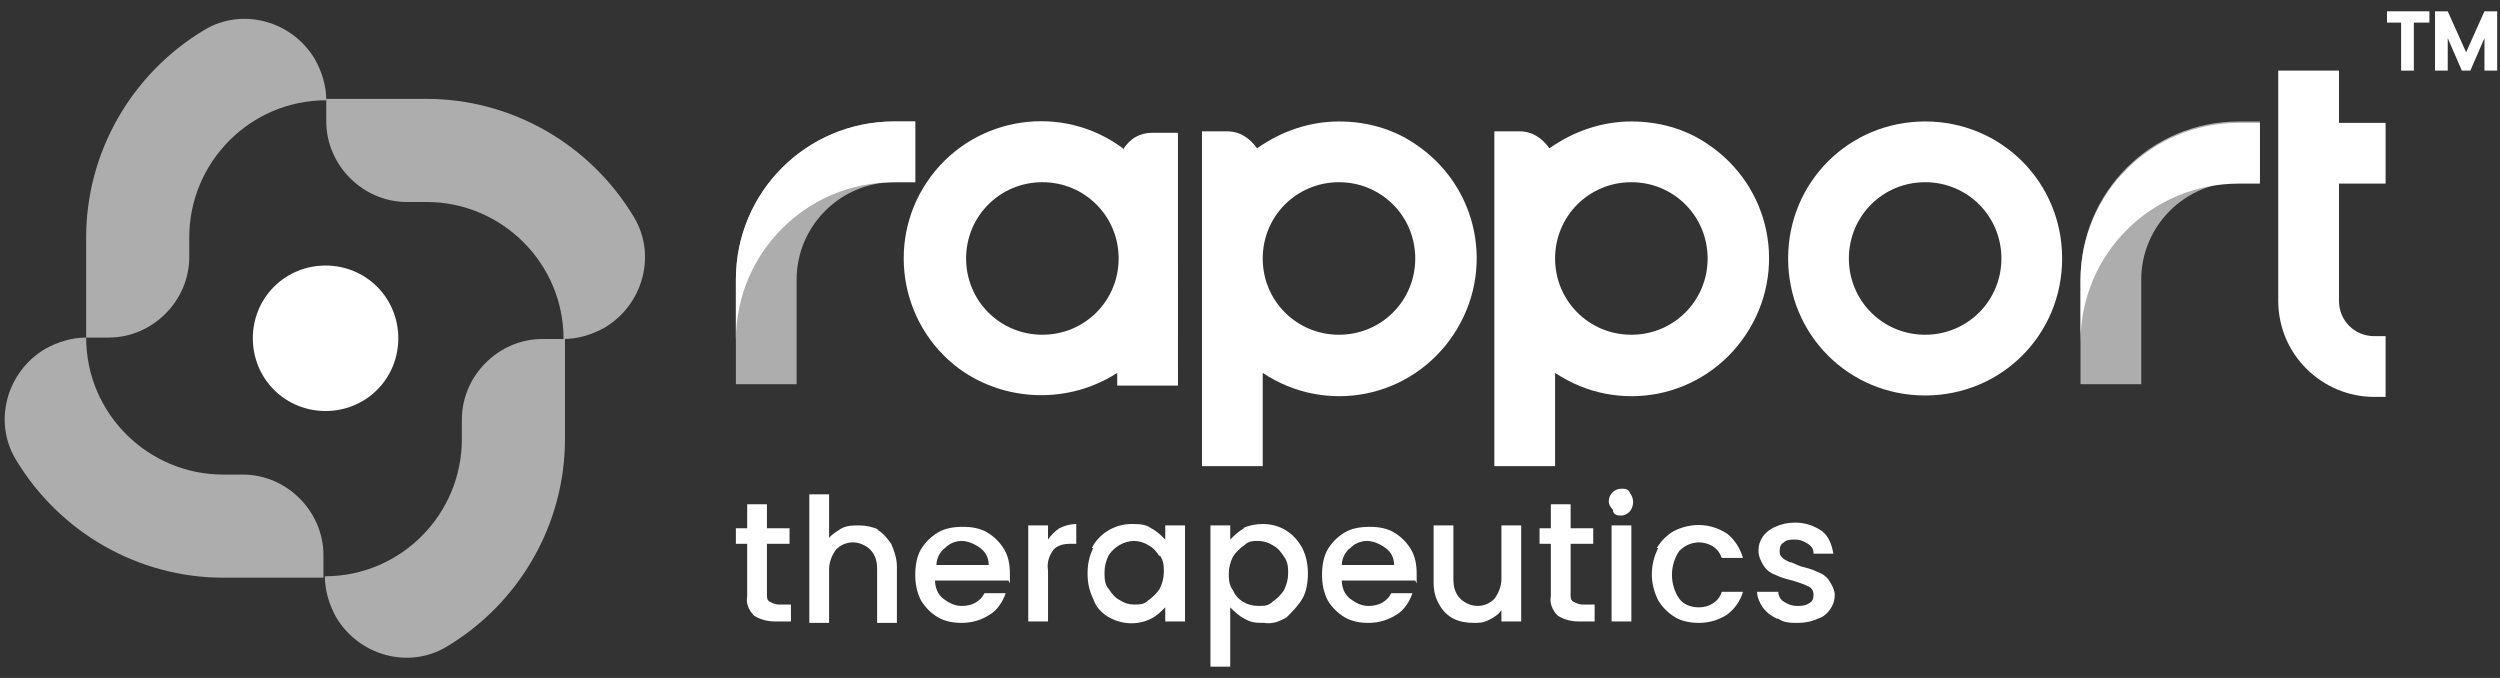 <?xml version="1.0" encoding="UTF-8"?> <svg xmlns="http://www.w3.org/2000/svg" id="Group_8070" version="1.1" viewBox="0 0 177 48"><rect x="0" y="0" width="177" height="48" fill="#333333" stroke="none"/><defs><style> .st0 { opacity: .6; } .st0, .st1 { fill: #fff; } </style></defs><path id="Path_20750" class="st1" d="M54.3,38.4v3.7c0,.2,0,.4.2.5.2.1.4.2.6.2h.9v1.2h-1.1c-.5,0-1-.1-1.5-.4-.4-.4-.6-.9-.5-1.4v-3.7h-.8v-1.1h.8v-1.7h1.4v1.7h1.6v1.1h-1.6Z"></path><path id="Path_20751" class="st1" d="M62.1,37.5c.4.2.7.6,1,1,.2.5.4,1,.4,1.6v4h-1.4v-3.8c0-.5-.1-1-.5-1.4-.3-.3-.8-.5-1.2-.5-.5,0-.9.2-1.2.5-.3.4-.5.9-.5,1.4v3.8h-1.4v-9.1h1.4v3.1c.2-.3.6-.5.9-.7.4-.2.8-.2,1.2-.2.5,0,1,.1,1.4.3"></path><path id="Path_20752" class="st1" d="M71.4,41.1h-5.2c0,.5.2,1,.6,1.3.4.3.8.5,1.3.5.7,0,1.3-.3,1.6-.9h1.5c-.2.6-.6,1.2-1.1,1.5-.6.4-1.3.6-2,.6-.6,0-1.2-.1-1.7-.4-.5-.3-.9-.7-1.2-1.2-.3-.6-.4-1.2-.4-1.8,0-.6.1-1.3.4-1.8.3-.5.7-.9,1.2-1.2.5-.3,1.1-.4,1.8-.4.6,0,1.2.1,1.7.4.5.3.9.7,1.2,1.2.3.5.4,1.1.4,1.7,0,.2,0,.5,0,.7M70,40c0-.5-.2-.9-.6-1.2-.4-.3-.9-.5-1.3-.5-.5,0-.9.2-1.2.5-.4.3-.6.8-.6,1.2h3.7Z"></path><path id="Path_20753" class="st1" d="M75,37.4c.4-.2.8-.3,1.2-.3v1.4h-.4c-.5,0-.9.1-1.2.4-.3.4-.5.9-.4,1.5v3.6h-1.4v-6.8h1.4v1c.2-.3.5-.6.8-.8"></path><path id="Path_20754" class="st1" d="M77.3,38.8c.5-1,1.6-1.7,2.8-1.7.5,0,1,0,1.4.3.4.2.7.5,1,.8v-1h1.4v6.8h-1.4v-1c-.3.3-.6.6-1,.8-1,.5-2.1.4-3-.1-.5-.3-.9-.7-1.1-1.3-.3-.6-.4-1.2-.4-1.8,0-.6.1-1.2.4-1.8M82.1,39.4c-.2-.3-.4-.6-.8-.8-.3-.2-.7-.3-1-.3-.7,0-1.4.4-1.8,1-.2.4-.3.8-.3,1.2,0,.4,0,.9.3,1.2.2.3.4.6.8.8.3.2.6.3,1,.3.4,0,.7,0,1-.3.3-.2.6-.5.8-.8.2-.4.3-.8.3-1.2,0-.4,0-.8-.3-1.2"></path><path id="Path_20755" class="st1" d="M88,37.4c.4-.2.9-.3,1.4-.3,1.2,0,2.2.6,2.8,1.7.3.6.4,1.2.4,1.8,0,.6-.1,1.3-.4,1.8-.3.5-.7.9-1.1,1.3-.5.3-1,.5-1.6.4-.5,0-.9,0-1.4-.3-.4-.2-.7-.5-1-.8v4.2h-1.4v-10h1.4v1c.3-.3.6-.6,1-.8M90.9,39.4c-.2-.3-.4-.6-.8-.8-.3-.2-.7-.3-1-.3-.4,0-.7,0-1,.3-.3.2-.6.5-.8.8-.2.4-.3.8-.3,1.2,0,.4,0,.8.3,1.2.3.7,1,1.1,1.8,1.1.4,0,.7,0,1-.3.3-.2.6-.5.8-.8.2-.4.3-.8.3-1.2,0-.4,0-.8-.3-1.2"></path><path id="Path_20756" class="st1" d="M100.2,41.1h-5.2c0,.5.2,1,.6,1.3.4.3.8.5,1.3.5.7,0,1.3-.3,1.6-.9h1.5c-.2.6-.6,1.2-1.1,1.5-.6.4-1.3.6-2,.6-.6,0-1.2-.1-1.7-.4-.5-.3-.9-.7-1.2-1.2-.3-.6-.4-1.2-.4-1.8,0-.6.1-1.3.4-1.8.3-.5.7-.9,1.2-1.2.5-.3,1.1-.4,1.8-.4.6,0,1.2.1,1.7.4.5.3.9.7,1.2,1.2.3.5.4,1.1.4,1.7,0,.2,0,.5,0,.7M98.7,40c0-.5-.2-.9-.6-1.2-.4-.3-.9-.5-1.3-.5-.5,0-.9.2-1.2.5-.4.3-.6.8-.6,1.2h3.7Z"></path><path id="Path_20757" class="st1" d="M107.7,37.2v6.8h-1.4v-.8c-.2.3-.5.5-.9.7-.4.2-.7.2-1.1.2-.5,0-1-.1-1.4-.3-.4-.2-.8-.6-1-1-.3-.5-.4-1-.4-1.6v-4h1.4v3.8c0,.5.1,1,.5,1.4.3.3.8.5,1.2.5.5,0,.9-.2,1.2-.5.3-.4.5-.9.5-1.4v-3.8h1.4Z"></path><path id="Path_20758" class="st1" d="M111.2,38.4v3.7c0,.2,0,.4.2.5.2.1.4.2.6.2h.9v1.2h-1.1c-.5,0-1-.1-1.5-.4-.4-.4-.6-.9-.5-1.4v-3.7h-.8v-1.1h.8v-1.7h1.4v1.7h1.6v1.1h-1.6Z"></path><path id="Path_20759" class="st1" d="M114.2,36.1c-.2-.2-.3-.4-.3-.6,0-.5.4-.9.9-.9h0c.2,0,.5,0,.6.3.3.4.3.9,0,1.3-.2.2-.4.3-.6.3-.2,0-.5,0-.6-.3M115.5,44h-1.4v-6.8h1.4v6.8Z"></path><path id="Path_20760" class="st1" d="M117.3,38.8c.3-.5.7-.9,1.2-1.2,1.2-.6,2.6-.6,3.8.2.5.4.9,1,1.1,1.7h-1.5c-.1-.3-.3-.6-.6-.8-.3-.2-.7-.3-1-.3-.5,0-1,.2-1.4.6-.7,1-.7,2.4,0,3.4.3.4.8.6,1.4.6.7,0,1.4-.4,1.6-1.1h1.5c-.2.7-.6,1.2-1.1,1.6-.6.4-1.3.6-2,.6-.6,0-1.2-.1-1.7-.4-.5-.3-.9-.7-1.2-1.2-.6-1.2-.6-2.5,0-3.7"></path><path id="Path_20761" class="st1" d="M125.8,43.8c-.4-.2-.7-.4-1-.8-.2-.3-.4-.7-.4-1.1h1.5c0,.3.2.6.4.7.3.2.6.3.9.3.3,0,.6,0,.9-.2.2-.1.3-.3.3-.6,0-.2-.1-.5-.4-.6-.4-.2-.8-.3-1.1-.4-.4-.1-.8-.2-1.2-.4-.3-.1-.6-.3-.8-.6-.2-.3-.4-.7-.4-1.1,0-.4.1-.7.3-1,.2-.3.6-.6.9-.7.4-.2.9-.3,1.4-.3.7,0,1.3.2,1.9.6.5.4.7,1,.8,1.6h-1.4c0-.3-.1-.5-.4-.7-.3-.2-.6-.3-.9-.3-.3,0-.6,0-.8.2-.2.1-.3.3-.3.6,0,.2,0,.3.2.5.1.1.3.2.5.3.2,0,.5.2.8.3.4.1.8.2,1.2.4.3.1.6.3.8.6.2.3.4.7.4,1,0,.4-.1.7-.3,1-.2.3-.5.6-.9.7-.4.2-.9.3-1.4.3-.5,0-1,0-1.4-.3"></path><path id="Path_20762" class="st0" d="M39.9,24h0c0-5.4-4.4-9.7-9.7-9.7h-1.4c-3.1,0-5.7-2.6-5.7-5.7v-1.6h7.1c6,0,11.6,3.2,14.7,8.4,1.6,2.7.6,6.2-2.1,7.8-.9.5-1.9.8-2.9.8"></path><path id="Path_20763" class="st0" d="M7.7,23.9h-1.6v-7.1c0-6,3.2-11.6,8.4-14.7,2.7-1.6,6.2-.6,7.8,2.1.5.9.8,1.9.8,2.9-5.4,0-9.7,4.4-9.7,9.7v1.4c0,3.1-2.6,5.7-5.7,5.7h0Z"></path><path id="Path_20764" class="st0" d="M6.1,23.9h0c0,5.4,4.4,9.7,9.7,9.7h1.4c3.1,0,5.7,2.6,5.7,5.7v1.6h-7.1c-6,0-11.6-3.2-14.7-8.4-1.6-2.7-.6-6.2,2.1-7.8.9-.5,1.9-.8,2.9-.8"></path><path id="Path_20765" class="st0" d="M38.4,24h1.6v7.1c0,6-3.2,11.6-8.4,14.7-2.7,1.6-6.2.6-7.8-2.1-.5-.9-.8-1.9-.8-2.9,5.4,0,9.7-4.4,9.7-9.7v-1.4c0-3.1,2.6-5.7,5.7-5.7h0Z"></path><path id="Path_20766" class="st1" d="M19.4,20.3c2-2,5.3-2,7.3,0,2,2,2,5.3,0,7.3-2,2-5.3,2-7.3,0-2-2-2-5.3,0-7.3h0"></path><path id="Path_20767" class="st1" d="M79.5,10.5c-4.3-3.2-10.4-2.3-13.6,2-3.2,4.3-2.3,10.4,2,13.6,3.3,2.4,7.8,2.5,11.2.3v.9h4.3V9.4h-1.8c-.9,0-1.6.4-2.1,1.2M73.8,23.7c-3,0-5.4-2.4-5.4-5.4s2.4-5.4,5.4-5.4c3,0,5.4,2.4,5.4,5.4h0c0,3-2.4,5.4-5.4,5.4"></path><path id="Path_20768" class="st1" d="M94.8,8.6c-2.1,0-4.1.7-5.8,1.9-.5-.7-1.2-1.2-2.1-1.2h-1.8v23.7h4.3v-6.6c4.5,3,10.5,1.8,13.5-2.7,3-4.5,1.8-10.5-2.7-13.5-1.6-1.1-3.5-1.6-5.4-1.6M94.8,23.7c-3,0-5.4-2.4-5.4-5.4s2.4-5.4,5.4-5.4c3,0,5.4,2.4,5.4,5.4h0c0,3-2.4,5.4-5.4,5.4"></path><path id="Path_20769" class="st1" d="M115.5,8.6c-2.1,0-4.1.7-5.8,1.9-.5-.7-1.2-1.2-2.1-1.2h-1.8v23.7h4.3v-6.6c4.5,3,10.5,1.8,13.5-2.7,3-4.5,1.8-10.5-2.7-13.5-1.6-1.1-3.5-1.6-5.4-1.6M115.5,23.7c-3,0-5.4-2.4-5.4-5.4,0-3,2.4-5.4,5.4-5.4,3,0,5.4,2.4,5.4,5.4,0,3-2.4,5.4-5.4,5.4"></path><path id="Path_20770" class="st0" d="M64.8,8.6v4.3h-1.5c-3.8,0-6.9,3.1-6.9,6.9v7.4h-4.3v-7.4c0-6.2,5-11.2,11.2-11.2h1.5Z"></path><path id="Path_20771" class="st0" d="M160,8.6v4.3h-1.5c-3.8,0-6.9,3.1-6.9,6.9v7.4h-4.3v-7.4c0-6.2,5-11.2,11.2-11.2h1.5Z"></path><path id="Path_20772" class="st1" d="M168.9,13v-4.3h-3.3v-3.7h-4.3v16.3c0,3.8,3.1,6.8,6.8,6.8h.8v-4.3h-.8c-1.4,0-2.5-1.1-2.5-2.5v-8.3h3.3Z"></path><path id="Path_20773" class="st1" d="M136.3,8.6c-5.4,0-9.7,4.3-9.7,9.7s4.3,9.7,9.7,9.7,9.7-4.3,9.7-9.7h0c0-5.4-4.3-9.7-9.7-9.7M136.3,23.7c-3,0-5.4-2.4-5.4-5.4,0-3,2.4-5.4,5.4-5.4,3,0,5.4,2.4,5.4,5.4,0,3-2.4,5.4-5.4,5.4h0"></path><path id="Path_20774" class="st1" d="M64.8,8.6h-1.5c-6.2,0-11.2,5-11.2,11.2v4.3c0-6.2,5-11.2,11.2-11.2h1.5v-4.3Z"></path><path id="Path_20775" class="st1" d="M147.3,19.9v4.3c0-6.2,5-11.2,11.2-11.2h1.5v-4.3h-1.5c-6.2,0-11.2,5-11.2,11.2"></path><g><polygon class="st1" points="169 1.6 170 1.6 170 5 170.9 5 170.9 1.6 172 1.6 172 .8 169 .8 169 1.6"></polygon><polygon class="st1" points="175.9 .8 174.6 3.7 173.3 .8 172.4 .8 172.4 5 173.3 5 173.3 2.7 174.3 5 174.9 5 175.9 2.7 175.9 5 176.8 5 176.8 .8 175.9 .8"></polygon></g></svg> 